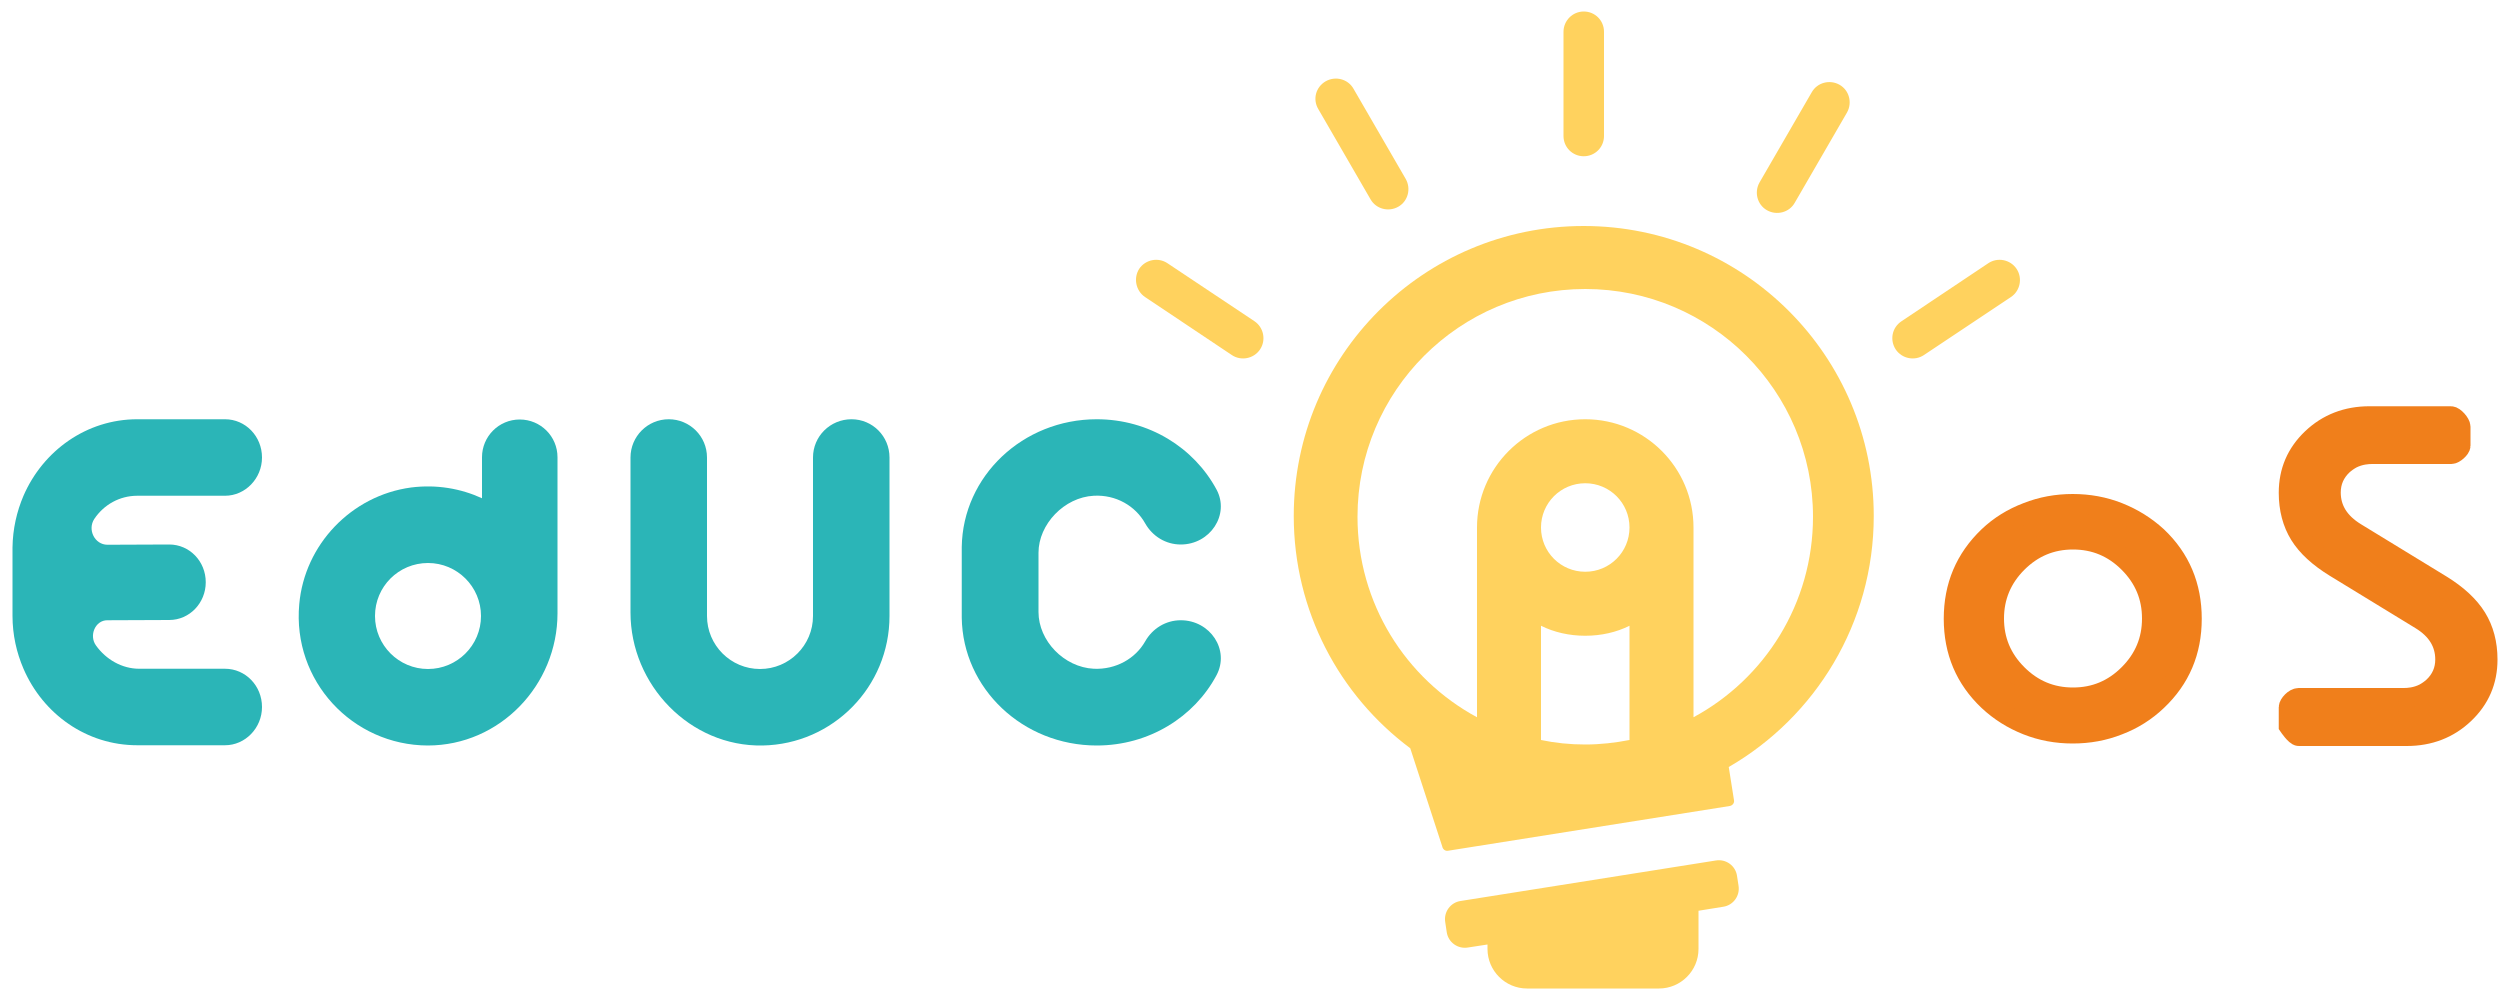 <svg xmlns="http://www.w3.org/2000/svg" xmlns:xlink="http://www.w3.org/1999/xlink" id="Capa_1" x="0px" y="0px" width="1000px" height="400px" viewBox="0 0 1000 400" style="enable-background:new 0 0 1000 400;" xml:space="preserve"><style type="text/css">	.st0{fill:#2BB5B7;}	.st1{fill:#F07F1B;stroke:#F07F1B;stroke-width:8;stroke-miterlimit:10;}	.st2{fill:#FFD25E;}</style><g>	<g>		<path class="st0" d="M171.1,298.2c28.8,0,51.9-24.1,51.9-52.9v-62.4c0-8.4-6.8-15.1-15.1-15.1h0c-8.4,0-15.1,6.8-15.1,15.1v16.4   c-8.5-3.9-18.2-5.6-28.4-4.3c-23.8,3.2-42.6,22.8-44.7,46.7C116.9,272.4,141,298.1,171.1,298.2z M171.2,225.2   c11.7,0,21.2,9.5,21.2,21.2c0,11.7-9.5,21.2-21.2,21.2c-11.7,0-21.2-9.5-21.2-21.2C150,234.6,159.5,225.2,171.2,225.2z"></path>		<g>			<path class="st0" d="M437.5,267.5c-11.9-0.6-22.1-11.2-22.1-22.7v-23.7c0-11.4,10.3-22.2,22.1-22.8c8.9-0.5,16.7,4.1,20.6,11.1    c2.9,5.1,8.2,8.4,14.2,8.4h0c11.8,0,19.7-12,14.3-22c-9-16.7-27-28.1-47.9-28.1c-29.6,0-53.6,22.8-54,51.1h0v28.3h0    c0.4,28.3,24.4,51.1,54,51.1c20.9,0,39-11.4,47.9-28.1c5.4-10.1-2.5-22-14.3-22h0c-6,0-11.3,3.3-14.2,8.4    C454.2,263.4,446.4,267.9,437.5,267.5z"></path>		</g>		<path class="st0" d="M54.9,198.3h12.9h6.8H90c8.1,0,14.8-6.9,14.8-15.3v0c0-8.5-6.6-15.3-14.8-15.3H67.8H54.9   c-20.3,0-37.7,12.6-45.5,30.6C6.7,204.6,5.1,211.6,5,219h0v27.3v0c0,7.6,1.6,14.7,4.4,21.2c7.8,18.1,25.2,30.6,45.5,30.6h12.9H90   c8.1,0,14.8-6.9,14.8-15.3v0c0-8.5-6.6-15.3-14.8-15.3H74.5h-6.7v0H55.7c-6.9,0-13.3-3.7-17.3-9.3c-2.9-4-0.3-10.1,4.5-10.1   c0,0,0.1,0,0.1,0l24.7-0.1c8.1,0,14.6-6.8,14.6-15.1c0-8.4-6.5-15.1-14.6-15.1l-24.6,0.1l-0.1,0c-5.1,0-8.1-6-5.3-10.3   C41.5,201.9,47.8,198.3,54.9,198.3z"></path>		<g>			<path class="st0" d="M340.6,167.7c-8.5,0-15.4,6.8-15.4,15.3v63.4v0l0,0c0,11.7-9.5,21.2-21.2,21.2s-21.2-9.5-21.2-21.2l0,0v0    V183c0-8.5-6.9-15.3-15.3-15.3h0c-8.5,0-15.3,6.9-15.3,15.3v62c0,29,23.8,53.7,52.8,53.2c28.2-0.5,50.8-23.5,50.8-51.8V183    C355.8,174.5,349,167.7,340.6,167.7L340.6,167.7z"></path>			<polygon class="st0" points="282.8,246.4 282.8,246.4 282.8,246.4    "></polygon>			<polygon class="st0" points="325.2,246.4 325.2,246.4 325.2,246.4    "></polygon>		</g>	</g>	<g>		<path class="st1" d="M829.1,201.6c6.4,0,12.5,1.1,18.3,3.4c5.8,2.3,10.9,5.5,15.4,9.6c9.3,8.8,13.9,19.8,13.9,32.9   s-4.6,24-13.9,32.8c-4.4,4.2-9.6,7.5-15.4,9.7c-5.8,2.3-11.9,3.4-18.3,3.4c-6.4,0-12.5-1.1-18.3-3.4c-5.8-2.3-10.9-5.5-15.4-9.7   c-9.3-8.8-13.9-19.7-13.9-32.8s4.6-24,13.9-32.9c4.4-4.2,9.6-7.4,15.4-9.6C816.6,202.7,822.7,201.6,829.1,201.6z M797.6,247.4   c0,8.7,3.1,16.1,9.3,22.3c6.2,6.2,13.6,9.3,22.3,9.3c8.7,0,16.1-3.1,22.3-9.3c6.2-6.2,9.3-13.6,9.3-22.3c0-8.7-3.1-16.1-9.3-22.3   c-6.2-6.2-13.6-9.3-22.3-9.3c-8.7,0-16.1,3.1-22.3,9.3C800.7,231.3,797.6,238.8,797.6,247.4z"></path>	</g>	<path class="st1" d="M968.2,247.8L934,226.9c-6.5-4-11.2-8.3-14.1-13c-2.9-4.7-4.4-10.3-4.4-16.8c0-8.6,3.1-15.8,9.3-21.7  c6.2-5.9,13.9-8.9,23-8.9c10.9,0,21.7,0,32.6,0c1.3,0,3.8,2.8,3.8,4.2c0,2.5,0,5.1,0,7.6c0,1.1-2.4,3.3-3.7,3.3  c-10.5,0-21,0-31.6,0c-1.8,0-4.9,0.2-8.1,1.8c-1.3,0.7-2.6,1.6-3.7,2.6c-3.2,3-4.8,6.7-4.8,11c0,6.6,3.3,12,10,16.1l34.2,20.9  c6.5,4,11.2,8.4,14.1,13.1c2.9,4.7,4.4,10.3,4.4,16.7c0,8.6-3.1,15.8-9.3,21.7c-6.2,5.9-13.9,8.9-23,8.9c-14.4,0-28.8,0-43.2,0  c-1.3,0-4-4-4-4c0-0.1,0-7.3,0-7.5c0-1.2,2.2-3.7,4-3.7c14,0,28,0,42,0c1.8,0,4.9-0.2,8.1-1.8c1.3-0.7,2.6-1.6,3.7-2.6  c3.2-3,4.8-6.7,4.8-11C978.1,257.2,974.8,251.8,968.2,247.8z"></path>	<g>		<g>			<path class="st2" d="M694.8,350.3c-0.6-4-4.4-6.8-8.5-6.1l-102.1,16.2c-4,0.6-6.8,4.4-6.1,8.5l0.6,4c0.6,4,4.4,6.8,8.5,6.1    l7.8-1.2v1.8c0,8.7,7.1,15.8,15.8,15.8h52.8c8.7,0,15.8-7.1,15.8-15.8v-15.3l9.9-1.6c4-0.6,6.8-4.4,6.1-8.5L694.8,350.3z"></path>			<path class="st2" d="M749.5,206.4c0-64-51.9-116-116-116s-116,51.9-116,116c0,38,18.3,71.8,46.6,92.9l12.8,39.3    c0.2,1.1,1.2,1.9,2.3,1.7l112.7-17.9c1.1-0.2,1.9-1.2,1.7-2.3l-2.1-13.3C726.1,286.8,749.5,249.3,749.5,206.4z M634.1,254.3    c6.4,0,12.5-1.4,17.7-4v45.7c-5.7,1.1-11.6,1.8-17.7,1.8c-6.1,0-12-0.6-17.7-1.8v-45.7C621.6,252.9,627.7,254.3,634.1,254.3z     M616.4,211c0-9.8,7.9-17.7,17.7-17.7c9.8,0,17.7,7.9,17.7,17.7c0,9.8-7.9,17.7-17.7,17.7C624.3,228.7,616.4,220.8,616.4,211z     M677.4,286.9V211c0-23.9-19.4-43.3-43.3-43.3s-43.3,19.4-43.3,43.3v75.9c-28.5-15.4-47.8-45.5-47.8-80.2    c0-50.3,40.8-91.1,91.1-91.1c50.3,0,91.1,40.8,91.1,91.1C725.2,241.4,705.9,271.5,677.4,286.9z"></path>		</g>		<path class="st2" d="M458,118.8l34.7,23.2c3.7,2.5,8.8,1.5,11.3-2.2h0c2.5-3.7,1.5-8.8-2.2-11.3L467,105.3   c-3.7-2.5-8.8-1.5-11.3,2.2v0C453.3,111.2,454.3,116.3,458,118.8z"></path>		<path class="st2" d="M760.6,128.5l34.7-23.2c3.7-2.5,8.8-1.5,11.3,2.2l0,0c2.5,3.7,1.5,8.8-2.2,11.3L769.6,142   c-3.7,2.5-8.8,1.5-11.3-2.2v0C755.8,136,756.8,131,760.6,128.5z"></path>		<path class="st2" d="M625.4,12.7v41.7c0,4.5,3.6,8.1,8.1,8.1l0,0c4.5,0,8.1-3.6,8.1-8.1V12.7c0-4.5-3.6-8.1-8.1-8.1l0,0   C629,4.6,625.4,8.3,625.4,12.7z"></path>		<path class="st2" d="M527.3,43.6l20.9,36.1c2.2,3.9,7.2,5.2,11.1,3v0c3.9-2.2,5.2-7.2,3-11.1l-20.9-36.1c-2.2-3.9-7.2-5.2-11.1-3   v0C526.3,34.8,525,39.7,527.3,43.6z"></path>		<path class="st2" d="M703.8,73l20.9-36.1c2.2-3.9,7.2-5.2,11.1-3l0,0c3.9,2.2,5.2,7.2,3,11.1l-20.9,36.1c-2.2,3.9-7.2,5.2-11.1,3   v0C702.9,81.9,701.6,76.9,703.8,73z"></path>	</g></g></svg>